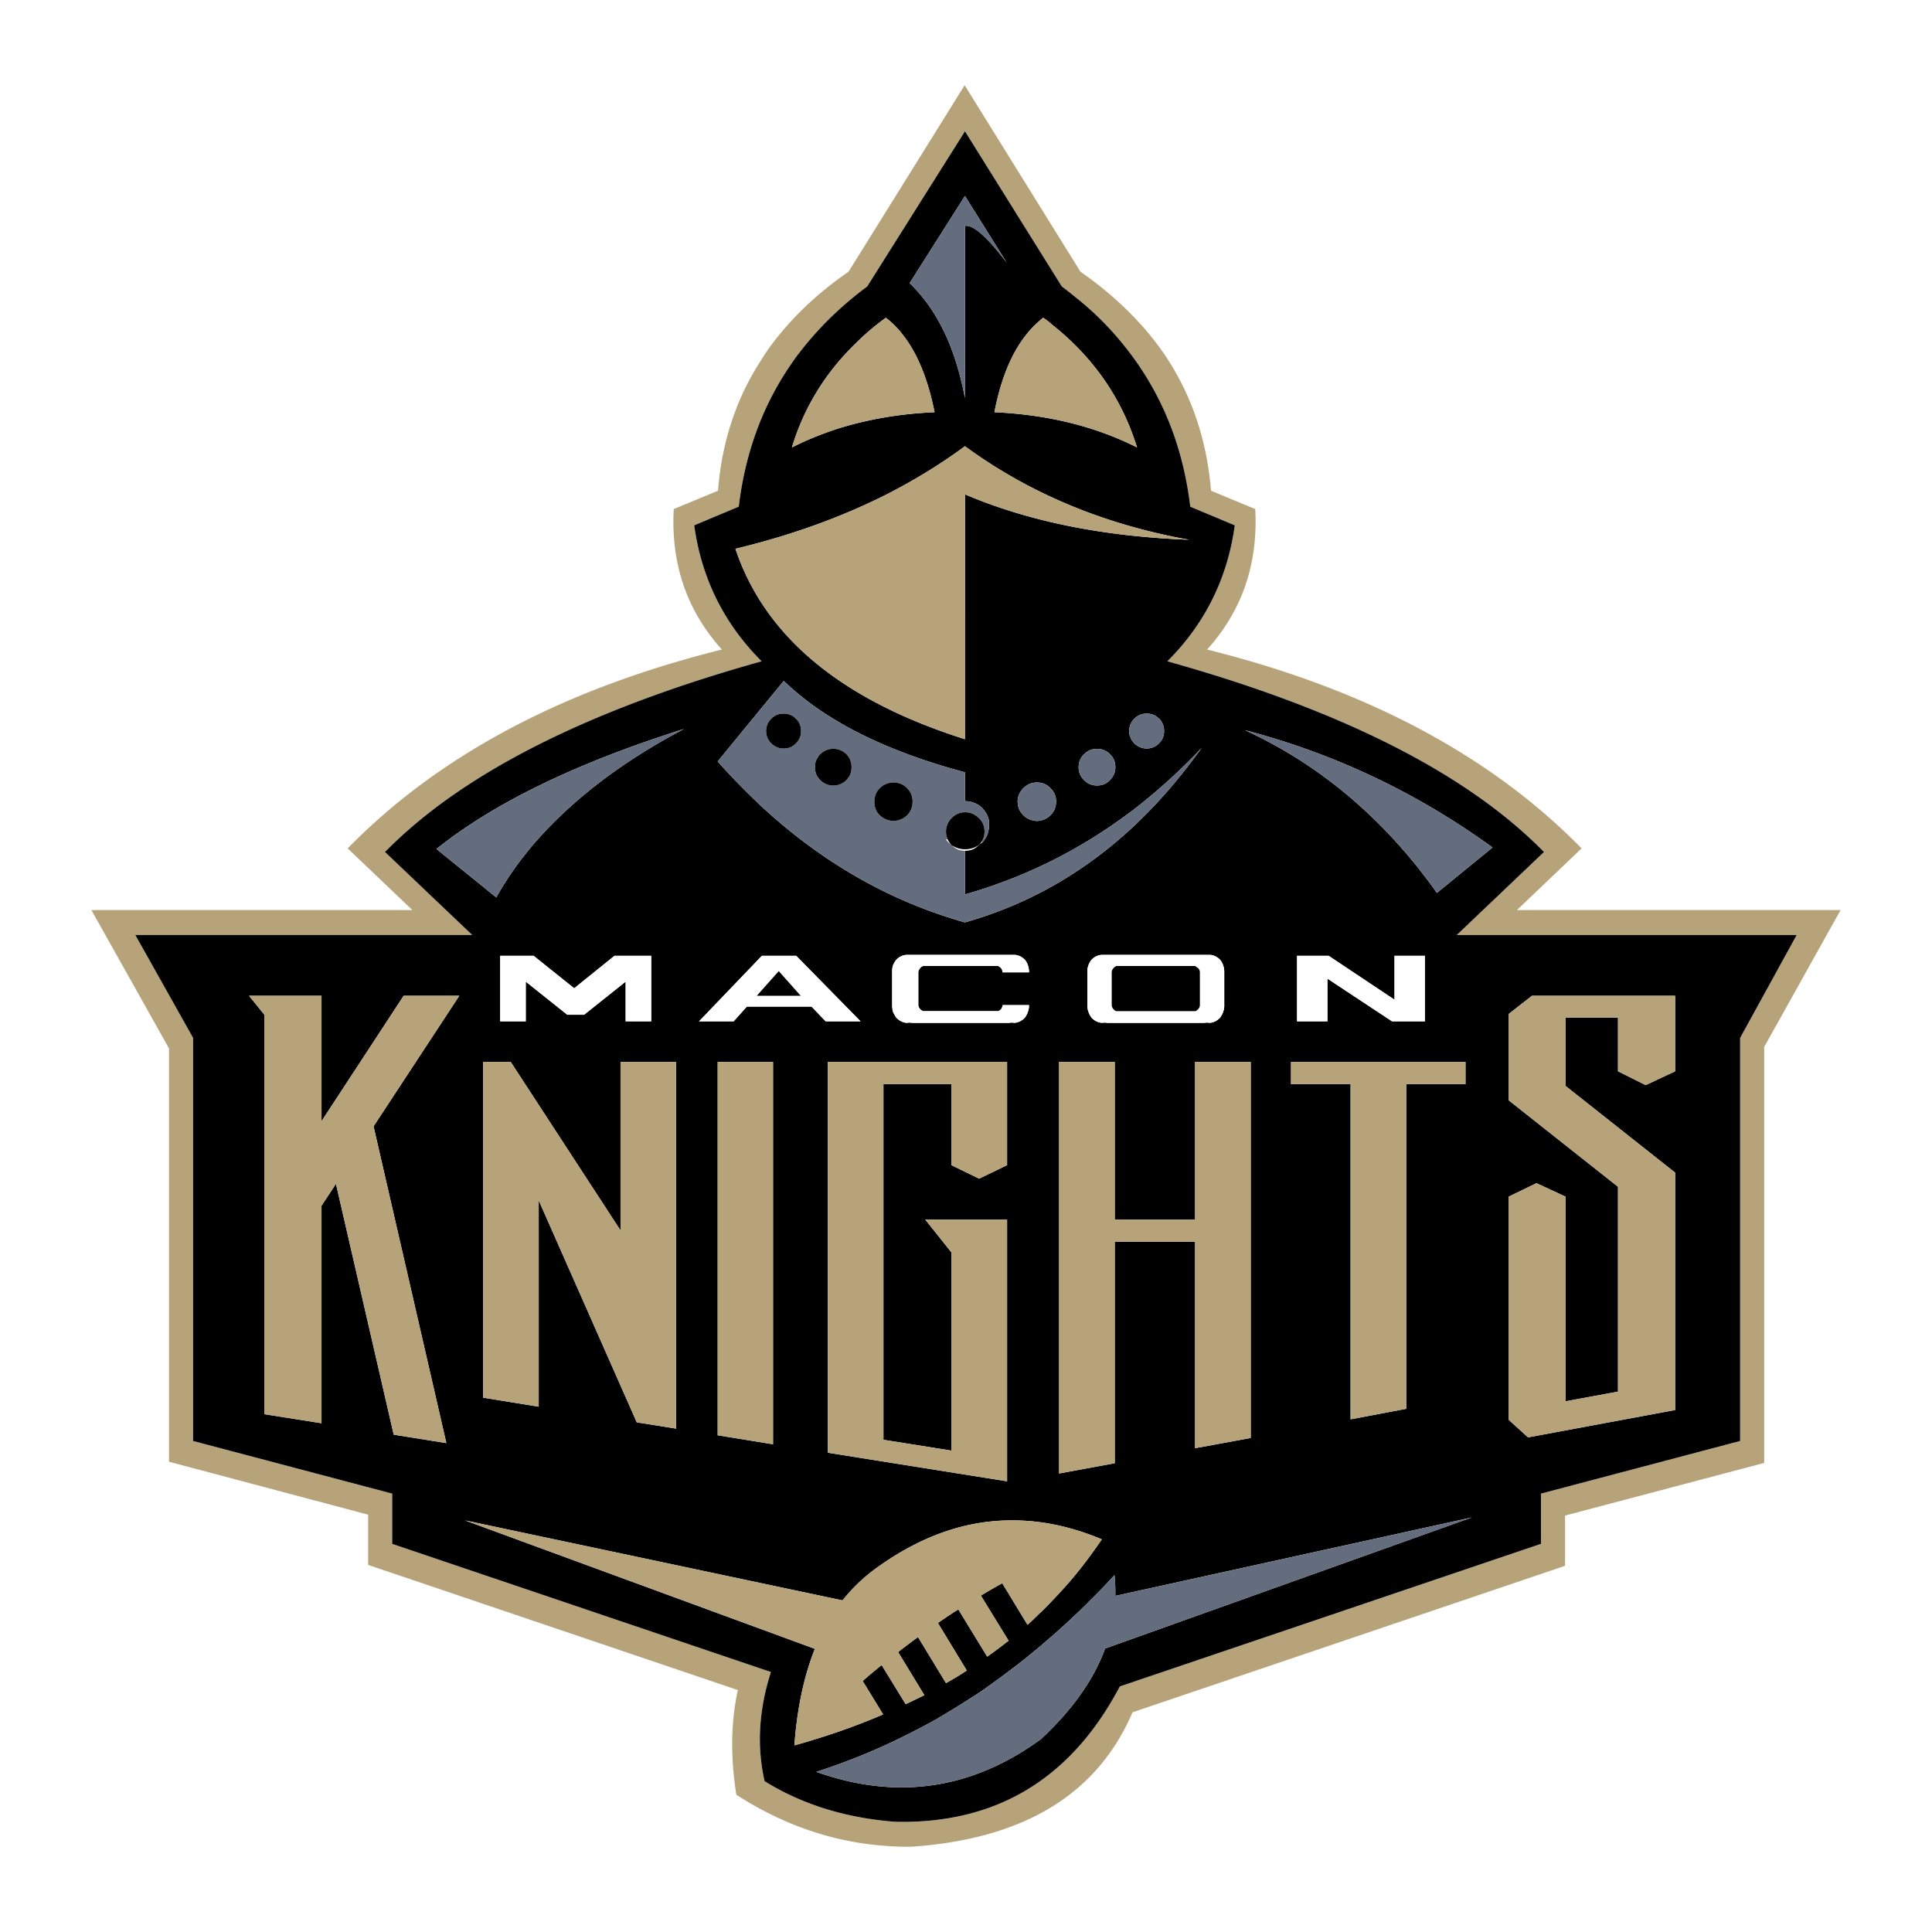 <svg xmlns="http://www.w3.org/2000/svg" width="2500" height="2500" viewBox="0 0 192.756 192.756"><g fill-rule="evenodd" clip-rule="evenodd"><path fill="#fff" d="M0 0h192.756v192.756H0V0z"/><path d="M176.014 104.451l7.623-13.655h-32.293l6.453-6.153c-9.123-9.304-21.578-15.906-37.365-19.838 3.512-3.901 5.102-8.583 4.803-14.015l-4.412-1.831c-.42-5.102-1.951-9.604-4.621-13.565-1.412-2.071-3.121-3.961-5.133-5.732-.99-.871-2.1-1.741-3.271-2.551L96.243 8.504 84.659 27.111c-3.092 2.131-5.612 4.532-7.624 7.203-.39.51-.75 1.05-1.08 1.591-2.491 3.812-3.932 8.163-4.322 13.055l-4.412 1.831c-.3 5.432 1.291 10.114 4.802 14.015-15.786 3.932-28.24 10.534-37.334 19.838l6.453 6.153H9.119l7.743 13.805v41.236l19.868 5.281v5.012l36.884 12.486c-.69 3.18-.75 6.631-.15 10.443 5.432 3.512 11.224 5.223 17.407 5.191 11.254-.75 18.608-5.223 22.12-13.414l43.156-14.617v-5.012l19.867-5.252v-41.505zm3.242-11.164l-5.643 10.264v40.217l-19.869 5.252v5.012l-42.016 14.225c-4.861 9.213-12.305 13.715-22.358 13.506-4.922-.361-9.303-1.711-13.085-4.053-.78-3.42-.6-7.053.631-10.893L39.13 154.031v-5.012l-19.867-5.252V103.55l-5.762-10.264h33.613l-8.703-8.283c7.683-7.833 20.198-14.165 37.574-19.027-3.751-3.751-6.002-8.283-6.723-13.565l4.442-1.861c.63-5.252 2.311-9.903 5.042-13.955.33-.48.63-.931.99-1.381 1.861-2.431 4.112-4.651 6.783-6.632l9.754-15.486 9.665 15.486c.689.51 1.379 1.081 2.039 1.621a29.73 29.73 0 0 1 3.992 4.052c3.752 4.562 6.033 9.993 6.783 16.296l4.441 1.861c-.721 5.282-2.971 9.814-6.723 13.565 17.377 4.862 29.891 11.195 37.574 19.027l-8.703 8.283h33.915z" fill="#b6a37a"/><path d="M173.613 103.551l5.643-10.264h-33.914l8.703-8.283c-7.684-7.833-20.197-14.165-37.574-19.027 3.752-3.751 6.002-8.283 6.723-13.565l-4.441-1.861c-.75-6.303-3.031-11.734-6.783-16.296a29.73 29.73 0 0 0-3.992-4.052c-.66-.54-1.35-1.11-2.039-1.621l-9.665-15.486-9.754 15.486c-2.671 1.981-4.922 4.202-6.783 6.632-.36.45-.66.9-.99 1.381-2.731 4.052-4.412 8.703-5.042 13.955l-4.442 1.861c.721 5.282 2.971 9.814 6.723 13.565-17.376 4.862-29.892 11.195-37.574 19.027l8.703 8.283H13.501l5.762 10.264v40.217l19.867 5.252v5.012l37.785 12.785c-1.23 3.84-1.411 7.473-.631 10.893 3.782 2.342 8.164 3.691 13.085 4.053 10.054.209 17.497-4.293 22.358-13.506l42.016-14.225v-5.012l19.869-5.252v-40.216h.001zm-73.168-77.34c-1.982-2.611-3.393-3.841-4.172-3.662v17.167c-.51-2.671-1.261-5.042-2.281-7.022-.78-1.531-1.71-2.881-2.791-3.992a3.13 3.13 0 0 0-.45-.45l5.522-8.704 4.172 6.663zm3.241 5.822c.121-.12.27-.24.391-.33.33.21.631.45.9.69 4.141 3.302 6.963 7.383 8.463 12.245-4.172-2.101-8.914-3.271-14.225-3.511.808-4.202 2.31-7.233 4.471-9.094zm-18.277 2.191c.9-.9 1.891-1.741 2.971-2.521.6.45 1.17 1.021 1.681 1.681 1.47 1.861 2.521 4.442 3.181 7.743-3.512.15-6.753.72-9.784 1.681-1.531.51-3.031 1.11-4.442 1.831a23.089 23.089 0 0 1 2.101-4.922c1.14-2.011 2.581-3.842 4.292-5.493zM73.374 54.752c5.492-1.32 10.504-3.121 15.036-5.402 2.821-1.44 5.432-3.031 7.863-4.832 6.393 4.682 13.834 7.803 22.358 9.333-8.582-.33-16.025-1.831-22.358-4.532v24.43c-12.335-3.901-19.958-10.233-22.899-18.997zm42.257 16.956c.029 0 .061.03.09.06.27.33.42.72.42 1.17 0 .48-.15.871-.51 1.23-.33.33-.75.51-1.23.51s-.871-.18-1.23-.51c-.18-.21-.33-.39-.391-.63a1.35 1.35 0 0 1-.119-.601c0-.48.18-.9.51-1.23.359-.36.75-.51 1.23-.51s.9.152 1.23.511zm-4.893 3.542c.361.33.541.78.541 1.291 0 .48-.18.931-.541 1.291-.15.15-.299.27-.48.36-.24.12-.51.181-.811.181-.51 0-.93-.181-1.289-.541a1.774 1.774 0 0 1-.541-1.17v-.12c0-.48.15-.87.451-1.201.029-.06.059-.09.09-.09.359-.36.779-.541 1.289-.541.361 0 .691.09.961.271.121.059.24.149.33.269zm1.801 5.942c.211-.15.451-.331.689-.51a59.669 59.669 0 0 0 6.664-6.062c-1.592 2.191-3.242 4.231-5.012 6.062-.512.54-1.051 1.05-1.561 1.561-5.014 4.742-10.686 7.983-17.047 9.784-7.353-2.071-14.045-5.853-20.048-11.345a68.758 68.758 0 0 1-4.622-4.712l6.573-8.013v-.03c.09.09.15.15.24.21 4.052 3.841 9.994 6.812 17.857 8.914v2.881c.69 0 1.26.24 1.741.69 0 .03.029.03.029.06.271.27.451.6.57.96.031.12.061.27.061.39v.3c0 .66-.211 1.23-.66 1.711-.121.09-.24.18-.33.24 0 .03 0 .03-.029.03-.361.39-.811.57-1.351.57h-.03v4.352c5.913-1.68 11.344-4.381 16.266-8.043zm-10.443.15c-.182-.21-.33-.42-.451-.66-.029-.12-.059-.24-.09-.391 0-.09-.029-.21-.029-.3 0-.54.209-.99.57-1.351.389-.39.84-.57 1.35-.57.451 0 .84.12 1.17.391.061.06.121.09.182.18.389.36.57.811.57 1.351 0 .24-.061.48-.121.69-.09.24-.24.45-.449.66-.361.36-.811.54-1.352.57-.51-.03-.962-.21-1.35-.57zm-.842 13.926c.361.03.691.18.992.48.148.18.27.391.33.63.059.15.059.3.09.45v.18h-2.643a.724.724 0 0 0-.148-.42.917.917 0 0 0-.301-.21h-7.473c-.06.03-.15.06-.21.12l-.09.09c-.09.121-.181.27-.181.42v3.242c0 .18.09.301.181.449.03 0 .06.031.09.061.06.061.15.09.21.121h7.473a.823.823 0 0 0 .301-.182c.09-.148.148-.27.148-.42h2.643v.18c-.031.15-.031.301-.09.422a2.036 2.036 0 0 1-.33.66c-.301.299-.631.479-1.051.51a1.418 1.418 0 0 0-.512 0H90.99a1.407 1.407 0 0 0-.51 0c-.42-.031-.75-.211-1.05-.51a2.884 2.884 0 0 1-.36-.66c-.03-.121-.03-.271-.06-.422v-3.631c0-.15.03-.3.06-.45.09-.239.21-.45.36-.63.3-.3.63-.45.99-.48h10.834zm7.654.48c.299-.3.629-.45.99-.48h10.834c.359.03.689.18.99.48.15.18.27.391.33.63.061.15.061.3.09.45v3.631c-.029.15-.029.301-.09.422-.061.238-.18.449-.33.66-.301.299-.631.479-1.051.51a1.407 1.407 0 0 0-.51 0h-9.693a1.407 1.407 0 0 0-.51 0c-.422-.031-.752-.211-1.051-.51a1.959 1.959 0 0 1-.33-.66c-.061-.121-.061-.271-.09-.422v-3.631c0-.15.029-.3.09-.45.06-.239.181-.45.331-.63zm-32.893-.39h3.421l6.423 6.542h-3.481l-1.411-1.471h-6.453l-1.32 1.471h-3.451l6.272-6.542zm18.907 12.814H88.14v35.475l6.783 1.08V124.95l-2.611-3.271h8.164v26.111l-17.887-2.852v-38.986h17.887v10.295l-2.791 1.35-2.761-1.35v-8.075h-.002zm-23.319-2.221h5.522v38.145l-5.522-.898v-37.247zm39.616 15.727h8.014v-15.727h5.551v37.516l-5.551 1.02v-20.588h-8.014v22.088l-5.553 1.021v-41.057h5.553v15.727zm27.91-26.32h3.031v6.542h-3.271l-6.451-4.262v4.262h-3.031v-6.542h3.15l6.572 4.382v-4.382zm4.232-6.273c-2.252-3.182-4.713-5.973-7.383-8.403a45.69 45.69 0 0 0-11.766-7.833c8.943 2.341 17.168 6.242 24.701 11.705l-5.552 4.531zm-14.556 19.087v-2.221h17.408v2.221h-5.912v32.383l-5.553 1.051v-33.434h-5.943zm32.623-6.631h-5.221v6.812l10.924 8.643v23.68l-14.676 2.73-1.951-1.77v-22.24l2.791-1.35 2.912 1.35v20.408l5.221-.961v-20.438l-10.924-8.643v-8.584l2.342-1.83h14.285v7.533l-2.941 1.381-2.762-1.381v-5.34zM49.905 95.358h3.331l4.052 3.242 4.021-3.242h3.662v6.542H62.42v-3.961l-4.142 3.301h-1.681l-4.142-3.301v3.961h-2.551v-6.542h.001zm18.337-22.629c-4.562 2.401-8.403 5.072-11.554 7.953-3.001 2.731-5.402 5.672-7.173 8.854l-5.972-4.832c5.732-4.592 13.955-8.583 24.699-11.975zM40.271 99.35h5.552l-8.553 13.025 7.263 31.602-5.252-.84-5.763-25.029-1.44 2.189v21.699l-5.702-.9V101.24l-1.531-1.891h7.233v12.514l8.193-12.513zm21.639 6.601h5.552v36.584l-3.931-.629-9.784-22.148v20.588l-5.553-.9v-33.494h2.762l10.954 16.807v-16.808zm39.135 45.738c2.91 0 5.883.631 8.883 1.891-1.141 1.682-2.371 3.301-3.721 4.803a63.89 63.89 0 0 1-2.371 2.49c-.029 0-.061.029-.09.061-.391.391-.811.811-1.23 1.17l-2.521-4.141c-.721.389-1.441.809-2.131 1.23l2.762 4.5a55.127 55.127 0 0 1-2.131 1.592l-2.881-4.713c-.69.42-1.381.9-2.041 1.352l2.881 4.742c-.66.449-1.38.869-2.07 1.26l-2.792-4.592c-.6.42-1.17.871-1.771 1.32-.06.061-.15.121-.21.18l2.611 4.293c-.601.299-1.23.6-1.86.9l-2.401-3.902c-.63.51-1.291 1.051-1.891 1.59l2.041 3.332c-2.791 1.201-5.732 2.221-8.854 3.092.27-3.691.96-6.902 2.041-9.635L46.395 151.69l37.665 7.982a17.147 17.147 0 0 1 3.271-3.15c4.44-3.241 9.002-4.862 13.714-4.833zM89.61 173.508c1.35-.66 2.701-1.35 4.021-2.1a.628.628 0 0 1 .24-.15c1.32-.781 2.611-1.592 3.901-2.432a95.125 95.125 0 0 0 4.111-3.031 80.428 80.428 0 0 0 5.973-5.223c.27-.27.541-.51.779-.779a53.937 53.937 0 0 0 2.553-2.641c.09.689.09 1.381.09 2.07l35.594-7.834-36.615 13.086c-1.141 3.121-3.271 6.123-6.393 9.033-6.902 5.043-14.405 6.123-22.418 3.271a63.129 63.129 0 0 0 8.164-3.27z"/><path d="M96.273 22.549c.78-.18 2.19 1.051 4.172 3.662l-4.172-6.663-5.522 8.704c.15.12.3.27.45.45 1.081 1.11 2.011 2.46 2.791 3.992 1.021 1.98 1.771 4.352 2.281 7.022V22.549z" fill="#636d7e"/><path d="M104.076 31.703c-.121.09-.27.21-.391.33-2.16 1.861-3.662 4.892-4.471 9.094 5.311.24 10.053 1.41 14.225 3.511-1.5-4.862-4.322-8.943-8.463-12.245-.269-.24-.57-.48-.9-.69zM88.38 31.703a24.296 24.296 0 0 0-2.971 2.521c-1.71 1.651-3.151 3.481-4.292 5.492a23.191 23.191 0 0 0-2.101 4.922c1.411-.72 2.911-1.321 4.442-1.831 3.031-.96 6.272-1.531 9.784-1.681-.66-3.301-1.711-5.882-3.181-7.743a8.967 8.967 0 0 0-1.681-1.68zM88.41 49.35c-4.532 2.281-9.543 4.082-15.036 5.402 2.941 8.764 10.564 15.096 22.899 18.998V49.32c6.333 2.701 13.776 4.202 22.358 4.532-8.523-1.53-15.965-4.652-22.358-9.333-2.431 1.8-5.042 3.391-7.863 4.831z" fill="#b6a37a"/><path d="M115.721 71.769c-.029-.03-.061-.06-.09-.06-.33-.36-.75-.51-1.23-.51s-.871.15-1.23.51a1.7 1.7 0 0 0-.51 1.23c0 .21.029.42.119.601.061.24.211.42.391.63.359.33.75.51 1.23.51s.9-.18 1.23-.51c.359-.36.51-.75.51-1.23a1.81 1.81 0 0 0-.42-1.171zM111.279 76.541c0-.51-.18-.96-.541-1.291a.93.93 0 0 0-.33-.27c-.27-.18-.6-.271-.961-.271-.51 0-.93.18-1.289.541-.031 0-.061.03-.09.09-.301.331-.451.72-.451 1.201v.12c.029.45.211.84.541 1.17.359.36.779.541 1.289.541.301 0 .57-.061.811-.181.182-.09.33-.21.48-.36.362-.36.541-.81.541-1.29z" fill="#636d7e"/><path d="M113.229 80.682c-.238.18-.479.36-.689.51-4.922 3.661-10.354 6.362-16.266 8.043v-4.352c-.51 0-.96-.18-1.321-.57h-.03c-.09-.09-.21-.18-.3-.27-.09-.09-.15-.18-.24-.27l.15-.06c-.09-.24-.15-.48-.15-.75 0-.51.21-.99.57-1.351.21-.21.42-.36.69-.45.18-.09.42-.12.63-.12h.03c.45 0 .839.15 1.169.42.061.03.121.09.182.15.238.21.389.48.479.75.061.18.092.39.092.6 0 .39-.092.72-.301 1.021l.09.06c.449-.48.66-1.051.66-1.711v-.3c0-.12-.029-.271-.061-.39a2.379 2.379 0 0 0-.57-.96c0-.03-.029-.03-.029-.06a2.45 2.45 0 0 0-1.741-.69v-2.881c-7.863-2.101-13.806-5.072-17.857-8.914l-.24-.18-6.573 8.013a68.758 68.758 0 0 0 4.622 4.712c6.002 5.492 12.695 9.273 20.048 11.345 6.362-1.801 12.034-5.042 17.047-9.784.51-.51 1.049-1.021 1.561-1.561 1.77-1.831 3.42-3.872 5.012-6.062a59.572 59.572 0 0 1-6.664 6.062zm-28.451-3.301c-.09.15-.21.3-.33.45-.36.36-.811.541-1.321.541-.48 0-.93-.181-1.29-.541-.36-.36-.541-.811-.511-1.291-.03-.39.09-.721.3-1.021.06-.12.121-.21.21-.27.36-.36.81-.541 1.29-.541.51 0 .961.18 1.321.541.33.33.51.78.51 1.291.001.3-.059.571-.179.841zm3.002 1.26c.39-.39.84-.57 1.38-.57.51 0 .96.18 1.35.57.36.36.541.811.541 1.351 0 .15-.03.3-.03.42l-.09.27c-.09.24-.24.45-.42.66-.39.36-.84.54-1.35.57-.541-.03-.991-.21-1.38-.57-.21-.21-.36-.42-.42-.66a1.76 1.76 0 0 1-.12-.69c0-.39.09-.72.27-1.021.058-.12.178-.24.269-.33zm-8.373-6.933c.359.33.51.75.51 1.23s-.15.871-.51 1.23c0 0 0 .03-.03.03-.33.33-.721.48-1.201.48s-.87-.18-1.23-.51c-.33-.36-.51-.75-.51-1.23s.18-.9.51-1.23c.36-.36.75-.51 1.23-.51s.9.151 1.231.51z" fill="#636d7e"/><path d="M84.448 77.831c.12-.15.24-.3.33-.45.12-.27.18-.541.18-.84 0-.51-.18-.96-.51-1.291a1.815 1.815 0 0 0-1.321-.541c-.48 0-.93.18-1.29.541-.09.06-.15.15-.21.27-.21.3-.33.63-.3 1.021-.03.48.15.931.511 1.291.36.36.81.541 1.29.541.51-.001.96-.182 1.32-.542zM89.16 78.071c-.541 0-.991.18-1.38.57-.091.09-.21.21-.271.33-.18.3-.27.63-.27 1.021 0 .24.03.48.12.69.06.24.21.45.42.66.39.36.84.54 1.38.57.51-.03.96-.21 1.35-.57.18-.21.33-.42.42-.66l.09-.27c0-.121.03-.27.03-.42 0-.54-.18-.99-.541-1.351a1.83 1.83 0 0 0-1.348-.57zM79.917 72.939c0-.48-.15-.9-.51-1.23-.331-.36-.751-.51-1.231-.51s-.87.15-1.23.51c-.33.33-.51.75-.51 1.23s.18.871.51 1.23c.36.33.75.51 1.23.51s.871-.15 1.201-.48c.03 0 .03-.03.03-.03.359-.359.51-.75.51-1.23zM96.273 81.042c-.21 0-.45.03-.63.12-.27.09-.48.24-.69.45-.36.36-.57.84-.57 1.351 0 .27.06.51.15.75.09.21.24.42.39.6.42.27.87.42 1.351.42.54 0 1.02-.15 1.411-.45.09-.09.18-.181.24-.3.209-.3.301-.63.301-1.021 0-.21-.031-.42-.092-.6a1.7 1.7 0 0 0-.479-.75c-.061-.06-.121-.12-.182-.15-.33-.27-.72-.42-1.169-.42h-.031z"/><path d="M101.645 80.682c.121.24.27.45.451.66.389.36.84.54 1.35.57.541-.03.99-.21 1.352-.57.209-.21.359-.42.449-.66.061-.21.121-.45.121-.69 0-.54-.182-.99-.57-1.351-.061-.09-.121-.12-.182-.18-.33-.271-.719-.391-1.17-.391-.51 0-.961.18-1.35.57-.361.36-.57.811-.57 1.351 0 .09.029.21.029.3.031.151.06.271.09.391z" fill="#636d7e"/><path d="M102.246 95.748c-.301-.3-.631-.45-.992-.48H90.42c-.36.03-.69.18-.99.48-.15.18-.27.391-.36.63-.03.15-.06.3-.06.45v3.631c.03.15.03.301.06.422.09.238.21.449.36.66.3.299.63.479 1.05.51.15-.031.331-.031.51 0h9.693c.182-.031.361-.031.512 0 .42-.031.75-.211 1.051-.51.148-.211.27-.422.33-.66.059-.121.059-.271.09-.422v-.18h-2.643c0 .15-.059.271-.148.42a.837.837 0 0 1-.301.182h-7.473c-.06-.031-.15-.061-.21-.121-.03-.029-.06-.061-.09-.061-.09-.148-.181-.27-.181-.449v-3.242c0-.15.09-.299.181-.42l.09-.09c.06-.061.15-.09.21-.12h7.473c.09.03.211.12.301.21.09.121.148.27.148.42h2.643v-.18c-.031-.15-.031-.3-.09-.45a1.607 1.607 0 0 0-.33-.63zM109.898 95.268c-.361.03-.691.18-.99.48-.15.18-.271.391-.33.63-.061.15-.09.3-.09.45v3.631c.029.15.029.301.09.422.059.238.18.449.33.66.299.299.629.479 1.051.51.148-.031.33-.031.51 0h9.693c.18-.031.359-.031.51 0 .42-.031.75-.211 1.051-.51.15-.211.27-.422.33-.66.061-.121.061-.271.09-.422v-3.631c-.029-.15-.029-.3-.09-.45a1.607 1.607 0 0 0-.33-.63c-.301-.3-.631-.45-.99-.48h-10.835zm9.454 5.582c-.029 0-.061.031-.119.031h-7.834c-.061 0-.09-.031-.119-.031-.061-.061-.121-.09-.18-.15-.121-.148-.182-.27-.182-.449v-3.242c0-.15.061-.299.182-.42.059-.09.119-.119.18-.15.029-.029.059-.029.119-.06h7.834c.059.03.09.03.119.06.061.031.121.061.18.15.121.121.182.27.182.42v3.242c0 .18-.061.301-.182.449-.059.06-.12.089-.18.15z" fill="#fff"/><path d="M119.232 100.881c.059 0 .09-.031.119-.031.061-.061.121-.09.18-.15.121-.148.182-.27.182-.449v-3.242a.592.592 0 0 0-.182-.42l-.299-.21h-7.834c-.061.03-.09.03-.119.06-.061.031-.121.061-.18.15a.592.592 0 0 0-.182.42v3.242c0 .18.061.301.182.449.059.061.119.09.18.15.029 0 .059.031.119.031h7.834z"/><path d="M79.436 95.358h-3.421l-6.272 6.542h3.451l1.32-1.471h6.453l1.411 1.471h3.481l-6.423-6.542zm-1.74 1.531l2.19 2.461h-4.381l2.191-2.461z" fill="#fff"/><path d="M79.886 99.35l-2.19-2.461-2.191 2.461h4.381z"/><path fill="#b6a37a" d="M88.14 108.172h6.782v8.074l2.762 1.35 2.791-1.35v-10.295H82.587v38.987l17.888 2.851v-26.111h-8.164l2.611 3.271v19.778l-6.782-1.081v-35.474zM77.125 105.951h-5.522v37.246l5.522.899v-38.145zM119.232 121.678h-8.013v-15.727h-5.553v41.057l5.553-1.022v-22.088h8.013v20.588l5.551-1.019v-37.516h-5.551v15.727z"/><path fill="#fff" d="M142.16 95.358h-3.031v4.382l-6.572-4.382h-3.151v6.542h3.032v-4.261l6.451 4.261h3.271v-6.542z"/><path d="M135.979 80.682c2.67 2.431 5.131 5.222 7.383 8.403l5.553-4.532c-7.533-5.462-15.758-9.364-24.701-11.705a45.757 45.757 0 0 1 11.765 7.834z" fill="#636d7e"/><path fill="#b6a37a" d="M128.805 105.951v2.221h5.943v33.433l5.553-1.05v-32.383h5.912v-2.221h-17.408zM156.207 101.541h5.221v5.342l2.761 1.381 2.942-1.381V99.35h-14.285l-2.342 1.83v8.584l10.924 8.642v20.438l-5.221.961v-20.409l-2.912-1.349-2.791 1.349v22.241l1.951 1.769 14.676-2.73v-23.68l-10.924-8.642v-6.813z"/><path fill="#fff" d="M53.236 95.358h-3.331v6.542h2.551v-3.961l4.141 3.301h1.681l4.142-3.301v3.961h2.551v-6.542h-3.662L57.288 98.6l-4.052-3.242z"/><path d="M56.688 80.682c3.151-2.881 6.993-5.552 11.554-7.953-10.744 3.392-18.967 7.383-24.699 11.975l5.972 4.832c1.771-3.182 4.171-6.123 7.173-8.854z" fill="#636d7e"/><path fill="#b6a37a" d="M45.823 99.35h-5.552l-8.193 12.513V99.35h-7.233l1.531 1.89v39.856l5.702.9v-21.699l1.44-2.19 5.763 25.03 5.252.84-7.263-31.602 8.553-13.025zM67.461 105.951H61.91v16.807l-10.954-16.807h-2.762v33.494l5.553.901v-20.588l9.783 22.148 3.931.629v-36.584zM109.928 153.58c-3-1.26-5.973-1.891-8.883-1.891-4.712-.029-9.274 1.592-13.715 4.832-1.23.9-2.311 1.951-3.271 3.15l-37.665-7.982 34.903 12.814c-1.081 2.732-1.771 5.943-2.041 9.635 3.121-.871 6.062-1.891 8.854-3.092l-2.041-3.332c.6-.539 1.261-1.08 1.891-1.59l2.401 3.902c.63-.301 1.26-.602 1.86-.9l-2.611-4.293c.06-.059.15-.119.21-.18.6-.449 1.17-.9 1.771-1.32l2.792 4.592c.69-.391 1.41-.811 2.07-1.26l-2.881-4.742c.66-.451 1.351-.932 2.041-1.352l2.881 4.713a55.909 55.909 0 0 0 2.131-1.592l-2.762-4.5c.689-.422 1.41-.842 2.131-1.23l2.521 4.141c.42-.359.84-.779 1.23-1.17.029-.031.061-.061.09-.061a63.854 63.854 0 0 0 2.371-2.49c1.351-1.501 2.581-3.12 3.722-4.802z"/><path d="M93.632 171.408a74.323 74.323 0 0 1-4.021 2.1 63.38 63.38 0 0 1-8.163 3.271c8.013 2.852 15.516 1.771 22.418-3.271 3.121-2.91 5.252-5.912 6.393-9.033l36.615-13.086-35.594 7.834c0-.689 0-1.381-.09-2.07a53.937 53.937 0 0 1-2.553 2.641c-.238.27-.51.51-.779.779a80.66 80.66 0 0 1-5.973 5.223 95.746 95.746 0 0 1-4.111 3.031 109.12 109.12 0 0 1-3.901 2.432.623.623 0 0 0-.241.149z" fill="#636d7e"/></g></svg>